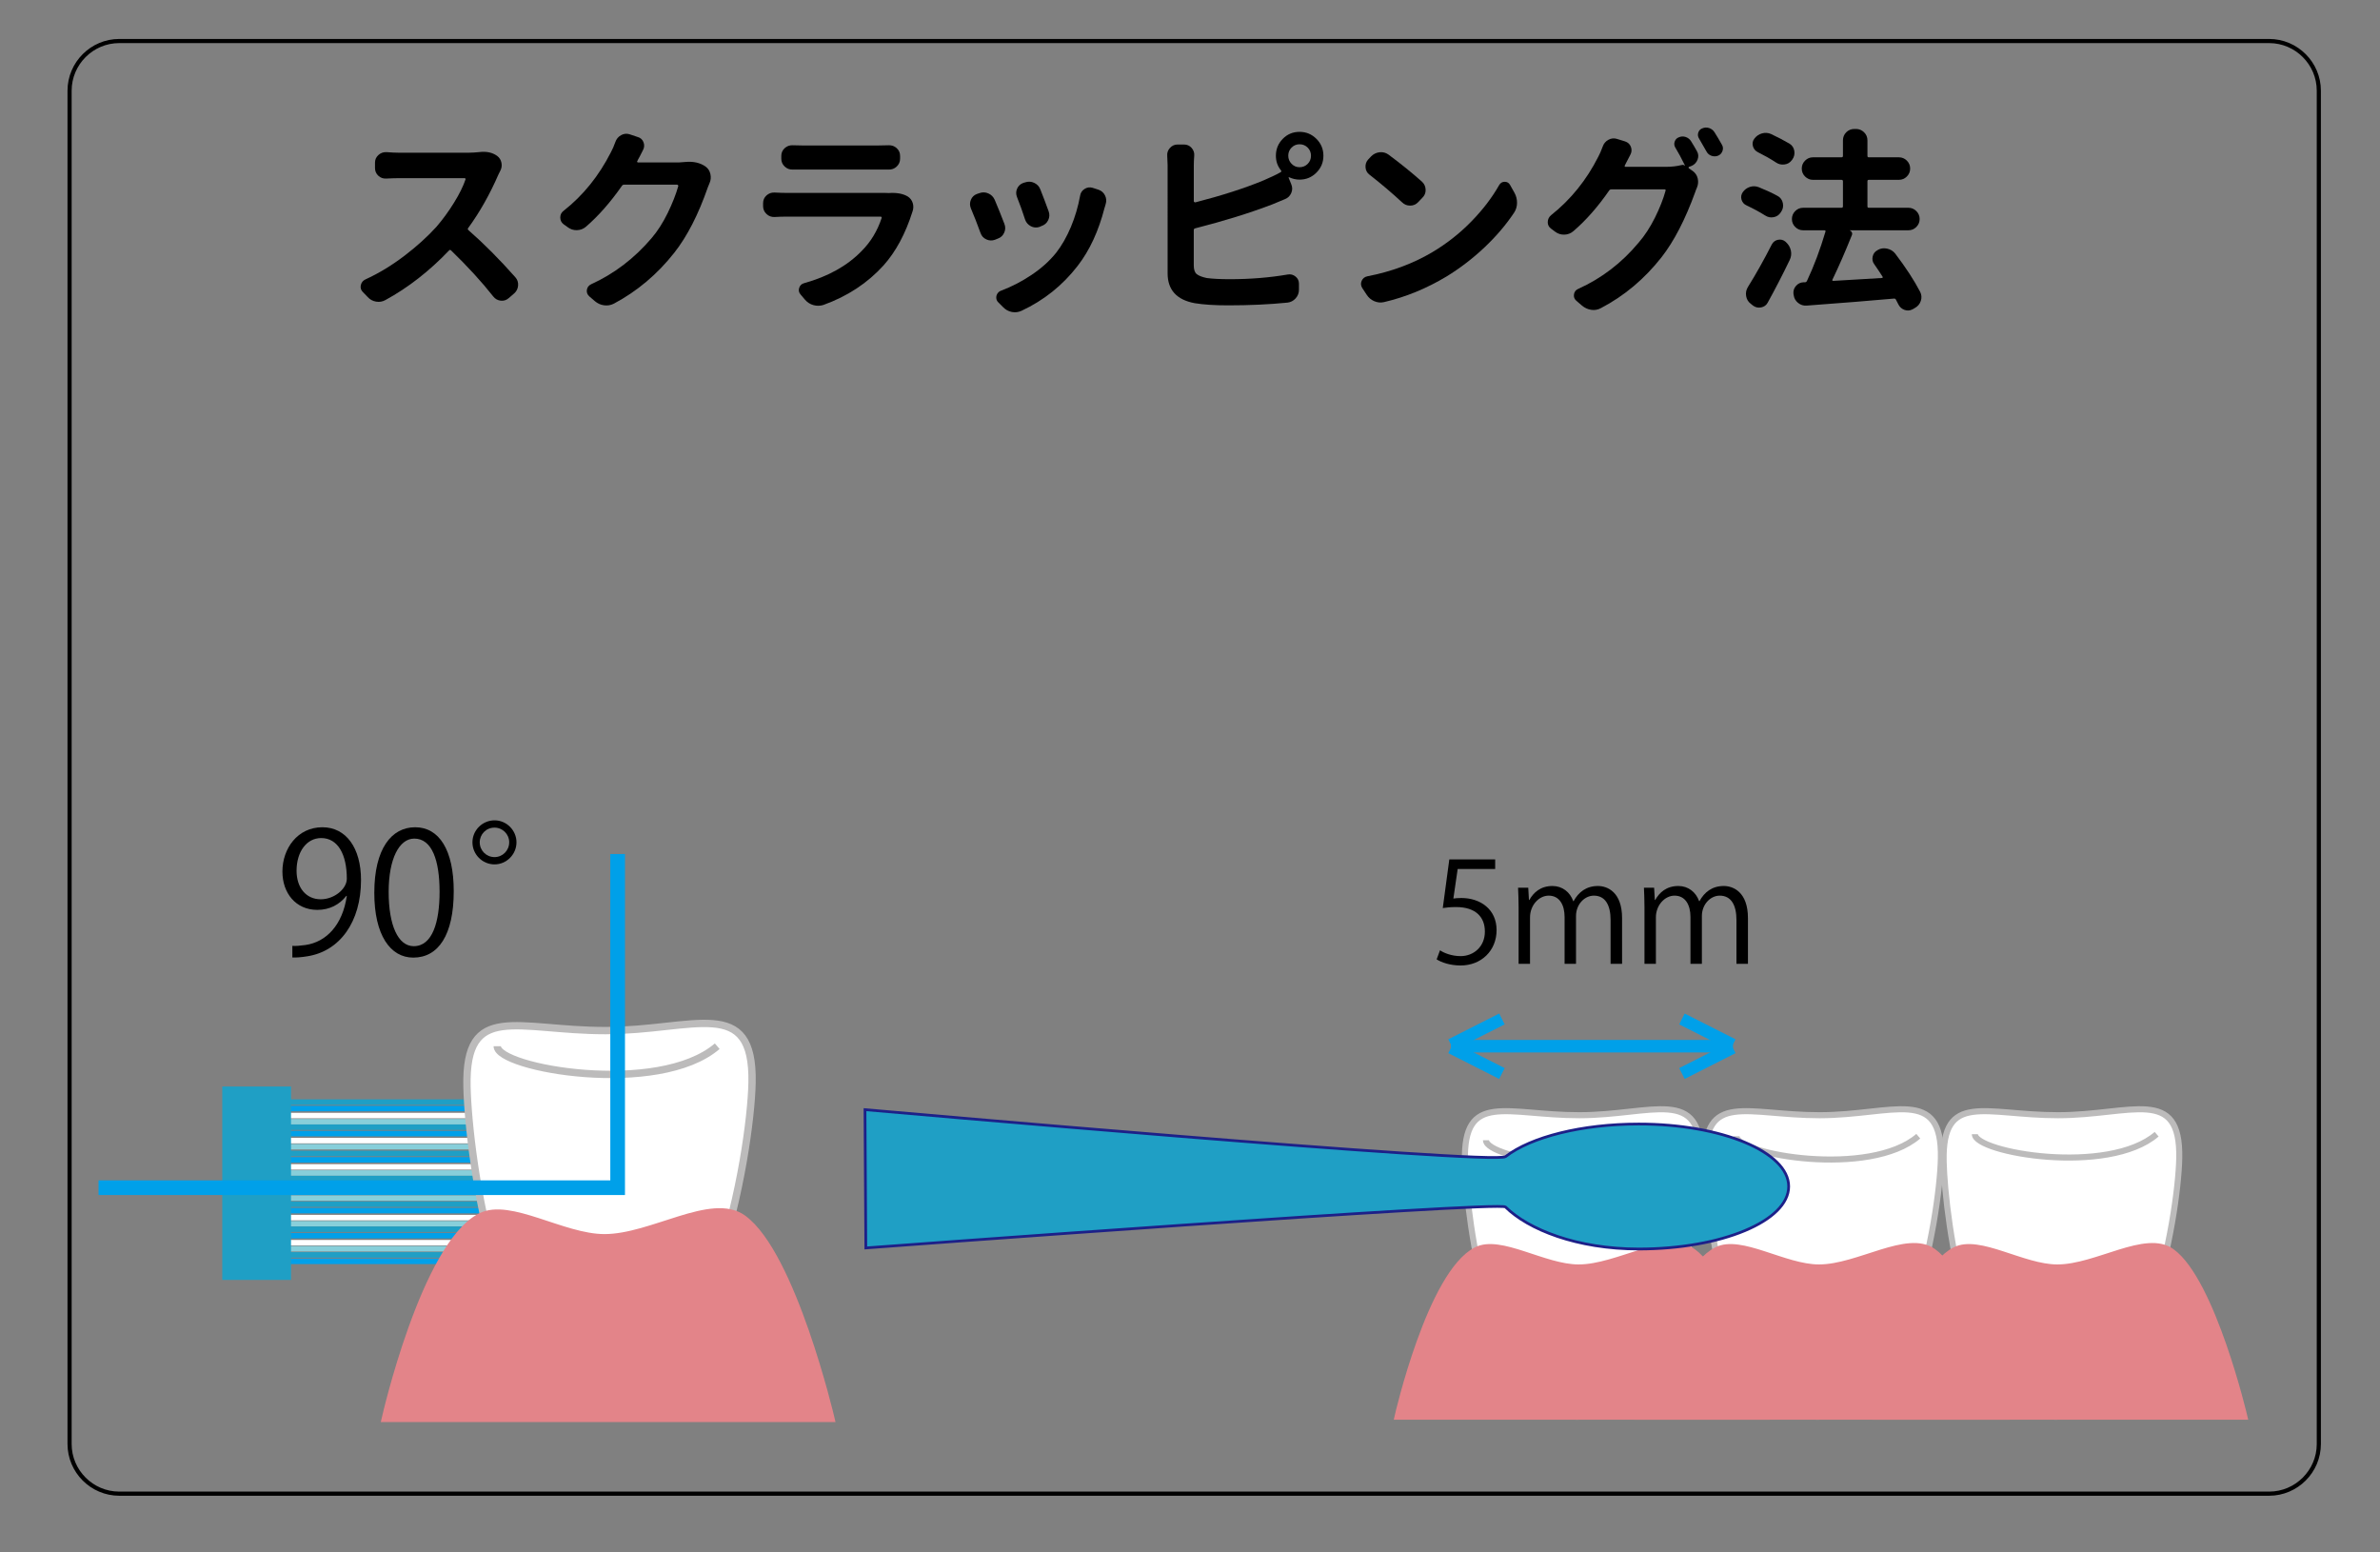 <?xml version="1.0" encoding="utf-8"?>
<!-- Generator: Adobe Illustrator 23.0.1, SVG Export Plug-In . SVG Version: 6.00 Build 0)  -->
<svg version="1.1" id="レイヤー_1" xmlns="http://www.w3.org/2000/svg" xmlns:xlink="http://www.w3.org/1999/xlink" x="0px"
	 y="0px" viewBox="0 0 575 375" style="enable-background:new 0 0 575 375;" xml:space="preserve">
<rect x="0" y="0" width="575" height="375" fill="#808080" stroke="none"/>
<style type="text/css">
	.st0{fill:#43ABC4;}
	.st1{fill:#00A0E9;}
	.st2{fill:#FFFFFF;}
	.st3{fill:#88CFDA;}
	.st4{fill:#1F9EC4;}
	.st5{fill:#FFFFFF;stroke:#BCBBBB;stroke-width:1.611;stroke-miterlimit:10;}
	.st6{fill:none;stroke:#BCBBBB;stroke-width:1.611;stroke-miterlimit:10;}
	.st7{fill:#E38489;stroke:#E38489;stroke-width:1.611;stroke-miterlimit:10;}
	.st8{fill:none;stroke:#00A0E9;stroke-width:3.221;stroke-miterlimit:10;}
	.st9{fill:#FFFFFF;stroke:#BCBBBB;stroke-width:1.464;stroke-miterlimit:10;}
	.st10{fill:#E38489;stroke:#E38489;stroke-width:1.464;stroke-miterlimit:10;}
	.st11{fill:none;stroke:#BCBBBB;stroke-width:1.464;stroke-miterlimit:10;}
	.st12{fill:none;stroke:#00A0E9;stroke-width:2.928;stroke-miterlimit:10;}
	.st13{fill:#FFFFFF;stroke:#163268;stroke-width:0.732;stroke-miterlimit:10;}
	.st14{fill:#00A0E9;stroke:#163268;stroke-width:0.732;stroke-miterlimit:10;}
	.st15{fill:#1F9FC5;stroke:#1D2088;stroke-width:0.732;stroke-miterlimit:10;}
	.st16{fill:none;stroke:#163268;stroke-width:0.732;stroke-miterlimit:10;}
	.st17{fill:none;stroke:#000000;stroke-miterlimit:10;}
	.st18{fill:#1F9FC5;stroke:#1D2088;stroke-width:0.66;stroke-miterlimit:10;}
	.st19{fill:#1F9FC5;}
	.st20{fill:#FFFFFF;stroke:#BCBBBB;stroke-width:1.772;stroke-miterlimit:10;}
	.st21{fill:none;stroke:#BCBBBB;stroke-width:1.772;stroke-miterlimit:10;}
	.st22{fill:#E38489;stroke:#E38489;stroke-width:1.772;stroke-miterlimit:10;}
	.st23{fill:none;stroke:#00A0E9;stroke-width:3.543;stroke-miterlimit:10;}
	.st24{fill:#FFFFFF;stroke:#BCBBBB;stroke-width:1.949;stroke-miterlimit:10;}
	.st25{fill:none;stroke:#BCBBBB;stroke-width:1.949;stroke-miterlimit:10;}
	.st26{fill:#E38489;stroke:#E38489;stroke-width:1.949;stroke-miterlimit:10;}
	.st27{fill:none;stroke:#00A0E9;stroke-width:3.897;stroke-miterlimit:10;}
	.st28{fill:#FFFFFF;stroke:#BCBBBB;stroke-width:1.331;stroke-miterlimit:10;}
	.st29{fill:#E38489;stroke:#E38489;stroke-width:1.331;stroke-miterlimit:10;}
	.st30{fill:none;stroke:#BCBBBB;stroke-width:1.331;stroke-miterlimit:10;}
	.st31{fill:none;stroke:#00A0E9;stroke-width:2.662;stroke-miterlimit:10;}
	.st32{fill:#1F9FC5;stroke:#1D2088;stroke-width:0.665;stroke-miterlimit:10;}
	.st33{fill:#1F9FC5;stroke:#1D2088;stroke-width:0.703;stroke-miterlimit:10;}
	.st34{fill:#FFFFFF;stroke:#BCBBBB;stroke-miterlimit:10;}
	.st35{fill:#E38489;stroke:#E38489;stroke-miterlimit:10;}
	.st36{fill:none;stroke:#BCBBBB;stroke-miterlimit:10;}
	.st37{fill:#1F9FC5;stroke:#1D2088;stroke-width:0.5;stroke-miterlimit:10;}
	.st38{fill:#00A0E9;stroke:#1D2088;stroke-width:0.25;stroke-miterlimit:10;}
	.st39{fill:#1F9EC4;stroke:#1D2088;stroke-width:0.5;stroke-miterlimit:10;}
	.st40{fill:none;stroke:#00A0E9;stroke-width:2;stroke-miterlimit:10;}
	.st41{fill:none;stroke:#00A0E9;stroke-miterlimit:10;}
</style>
<path class="st9" d="M468.91,279.81c-0.29,14-8.42,62.41-29.83,62.41c-20.5,0-26.78-47.68-27.09-61.67
	c-0.37-17.02,9.95-11.16,27.63-11.16C457.32,269.38,469.28,262.25,468.91,279.81z"/>
<path class="st10" d="M484.65,342.22h-88.94c0,0,7.87-34.59,19.03-40.26c5.81-2.95,16.34,4.21,24.71,4.21
	c9.53,0,21.42-8.34,27.63-3.84C476.96,309.46,484.65,342.22,484.65,342.22z"/>
<path class="st11" d="M419.53,274.46c0,4.45,32.21,10.07,43.92,0"/>
<path class="st9" d="M526.5,279.81c-0.29,14-8.42,62.41-29.83,62.41c-20.5,0-26.78-47.68-27.09-61.67
	c-0.37-17.02,9.95-11.16,27.63-11.16C514.91,269.38,526.87,262.25,526.5,279.81z"/>
<path class="st10" d="M542.24,342.22H453.3c0,0,7.87-34.59,19.03-40.26c5.81-2.95,16.34,4.21,24.71,4.21
	c9.53,0,21.42-8.34,27.63-3.84C534.55,309.46,542.24,342.22,542.24,342.22z"/>
<path class="st11" d="M477.12,273.98c0,4.45,32.21,10.07,43.92,0"/>
<path class="st9" d="M410.84,279.81c-0.29,14-8.42,62.41-29.83,62.41c-20.5,0-26.78-47.68-27.09-61.67
	c-0.37-17.02,9.95-11.16,27.63-11.16C399.24,269.38,411.2,262.25,410.84,279.81z"/>
<path class="st10" d="M426.58,342.22h-88.94c0,0,7.87-34.59,19.03-40.26c5.81-2.95,16.34,4.21,24.71,4.21
	c9.53,0,21.42-8.34,27.63-3.84C418.89,309.46,426.58,342.22,426.58,342.22z"/>
<path class="st11" d="M359.01,275.44c0,4.45,32.21,10.07,43.92,0"/>
<g>
	<path class="st18" d="M395.92,301.71c-15,0-26.69-4.73-32.2-10.15c-1.52-1.5-154.54,9.89-154.54,9.89l-0.2-33.4
		c0,0,152.03,13.45,154.77,11.33c6.11-4.73,18.36-7.86,32.17-7.86c20,0,36.22,6.75,36.22,15.08
		C432.14,294.95,415.92,301.71,395.92,301.71z"/>
</g>
<rect x="58.57" y="265.56" class="st19" width="56.03" height="1.33"/>
<rect x="58.75" y="267.11" class="st1" width="56.03" height="1.33"/>
<rect x="58.72" y="268.81" class="st2" width="56.03" height="1.33"/>
<rect x="59.45" y="270.29" class="st3" width="56.03" height="1.33"/>
<rect x="59.31" y="271.62" class="st19" width="56.03" height="1.33"/>
<rect x="59.49" y="273.17" class="st1" width="56.03" height="1.33"/>
<rect x="59.45" y="274.86" class="st2" width="56.03" height="1.33"/>
<rect x="60.19" y="276.34" class="st3" width="56.03" height="1.33"/>
<rect x="60.34" y="277.96" class="st19" width="56.03" height="1.33"/>
<rect x="60.53" y="279.51" class="st1" width="56.03" height="1.33"/>
<rect x="60.49" y="281.21" class="st2" width="56.03" height="1.33"/>
<rect x="61.23" y="282.69" class="st3" width="56.03" height="1.33"/>
<rect x="61.08" y="284.02" class="st19" width="56.03" height="1.33"/>
<rect x="61.26" y="285.57" class="st1" width="56.03" height="1.33"/>
<rect x="61.23" y="287.26" class="st2" width="56.03" height="1.33"/>
<rect x="61.96" y="288.74" class="st3" width="56.03" height="1.33"/>
<rect x="61.37" y="290.22" class="st19" width="56.03" height="1.33"/>
<rect x="61.56" y="291.77" class="st1" width="56.03" height="1.33"/>
<rect x="61.52" y="293.46" class="st2" width="56.03" height="1.33"/>
<rect x="62.26" y="294.94" class="st3" width="56.03" height="1.33"/>
<rect x="62.11" y="296.27" class="st19" width="56.03" height="1.33"/>
<rect x="62.3" y="297.82" class="st1" width="56.03" height="1.33"/>
<rect x="62.26" y="299.52" class="st2" width="56.03" height="1.33"/>
<rect x="63" y="300.99" class="st3" width="56.03" height="1.33"/>
<rect x="59.75" y="302.47" class="st19" width="56.03" height="1.33"/>
<rect x="59.94" y="304.02" class="st1" width="56.03" height="1.33"/>
<rect x="53.7" y="262.46" class="st19" width="16.61" height="46.72"/>
<path class="st20" d="M181.69,261.58c-0.35,16.94-10.19,75.51-36.1,75.51c-24.8,0-32.41-57.69-32.77-74.63
	c-0.44-20.59,12.04-13.51,33.44-13.51C167.66,248.95,182.14,240.32,181.69,261.58z"/>
<path class="st21" d="M120.13,252.72c0,5.39,38.97,12.18,53.15,0"/>
<path class="st22" d="M200.74,342.62H93.11c0,0,9.52-41.85,23.03-48.72c7.04-3.57,19.77,5.09,29.9,5.09
	c11.53,0,25.91-10.08,33.44-4.65C191.44,302.99,200.74,342.62,200.74,342.62z"/>
<polyline class="st23" points="149.22,206.3 149.22,286.9 23.81,286.9 "/>
<g>
	<line class="st12" x1="350.56" y1="252.73" x2="418.64" y2="252.73"/>
	<line class="st12" x1="350.56" y1="253.09" x2="362.86" y2="259.32"/>
	<line class="st12" x1="362.86" y1="246.14" x2="350.56" y2="252.36"/>
	<line class="st12" x1="418.64" y1="252.73" x2="350.56" y2="252.73"/>
	<line class="st12" x1="418.64" y1="252.36" x2="406.35" y2="246.14"/>
	<line class="st12" x1="406.35" y1="259.32" x2="418.64" y2="253.09"/>
</g>
<g>
	<path d="M361.23,207.59v2.32h-9.06l-1.04,7.14c0.54-0.07,1.08-0.13,1.95-0.13c4.48,0,8.49,2.66,8.49,7.75
		c0,4.98-3.7,8.55-8.69,8.55c-2.53,0-4.65-0.74-5.79-1.48l0.81-2.19c0.94,0.64,2.79,1.41,4.98,1.41c3.17,0,5.89-2.32,5.86-5.96
		c0-3.47-2.22-5.89-6.94-5.89c-1.35,0-2.39,0.1-3.23,0.24l1.58-11.75H361.23z"/>
	<path d="M391.87,232.82h-2.76v-10.61c0-3.57-1.28-5.86-4.04-5.86c-2.26,0-4.31,2.12-4.31,4.92v11.55H378V221.5
		c0-2.93-1.25-5.15-3.84-5.15c-2.39,0-4.51,2.36-4.51,5.22v11.25h-2.76v-13.64c0-1.89-0.07-3.23-0.13-4.75h2.46l0.17,2.96h0.1
		c1.01-1.79,2.69-3.37,5.59-3.37c2.39,0,4.24,1.48,5.02,3.67h0.07c1.21-2.19,3.06-3.67,5.89-3.67c2.26,0,5.83,1.45,5.83,7.75V232.82
		z"/>
	<path d="M422.28,232.82h-2.76v-10.61c0-3.57-1.28-5.86-4.04-5.86c-2.26,0-4.31,2.12-4.31,4.92v11.55h-2.76V221.5
		c0-2.93-1.25-5.15-3.84-5.15c-2.39,0-4.51,2.36-4.51,5.22v11.25h-2.76v-13.64c0-1.89-0.07-3.23-0.13-4.75h2.46l0.17,2.96h0.1
		c1.01-1.79,2.69-3.37,5.59-3.37c2.39,0,4.24,1.48,5.02,3.67h0.07c1.21-2.19,3.06-3.67,5.89-3.67c2.26,0,5.83,1.45,5.83,7.75V232.82
		z"/>
</g>
<g>
	<path d="M83.67,216.41c-1.67,2.12-4.03,3.38-7.01,3.38c-5.21,0-8.43-4.07-8.43-9.25c0-5.58,3.67-10.71,9.66-10.71
		c5.7,0,9.33,4.97,9.33,12.75c0,10.14-5.13,17.19-12.96,18.42c-1.43,0.24-2.73,0.33-3.63,0.29v-2.81c0.86,0.08,1.83-0.04,3.14-0.2
		c5.13-0.73,9-4.89,10.02-11.86H83.67z M71.65,210.34c0,4.12,2.32,6.89,5.83,6.89c3.3,0,6.31-2.53,6.31-4.97
		c0-5.87-2.16-9.82-6.19-9.82C74.05,202.44,71.65,205.78,71.65,210.34z"/>
	<path d="M90.43,215.68c0-10.67,4.16-15.85,9.86-15.85c5.79,0,9.33,5.46,9.33,15.44c0,10.59-3.71,16.05-9.78,16.05
		C94.3,231.32,90.43,225.87,90.43,215.68z M106.2,215.44c0-7.62-1.83-12.87-6.11-12.87c-3.63,0-6.19,4.85-6.19,12.87
		s2.24,13.12,6.07,13.12C104.49,228.55,106.2,222.69,106.2,215.44z"/>
	<path d="M124.78,203.46c0,2.93-2.4,5.34-5.3,5.34c-2.93,0-5.34-2.4-5.34-5.34c0-2.89,2.4-5.3,5.34-5.3
		C122.46,198.16,124.78,200.65,124.78,203.46z M115.9,203.46c0,2,1.59,3.58,3.58,3.58c1.96,0,3.54-1.59,3.54-3.58
		c0-1.96-1.59-3.54-3.54-3.54C117.41,199.91,115.9,201.58,115.9,203.46z"/>
</g>
<g>
	<path d="M115.78,36.74c1.75-0.22,3.2,0.09,4.36,0.94c0.53,0.41,0.87,0.95,1.01,1.64s0.04,1.34-0.3,1.97
		c-0.16,0.31-0.3,0.59-0.42,0.84c-2.09,4.81-4.53,9.13-7.31,12.94c-0.16,0.19-0.14,0.36,0.05,0.52c3.75,3.28,7.53,7.08,11.34,11.39
		c0.5,0.56,0.72,1.23,0.66,1.99c-0.06,0.77-0.38,1.4-0.94,1.9l-1.31,1.13c-0.56,0.5-1.21,0.71-1.95,0.63
		c-0.73-0.08-1.34-0.42-1.8-1.01c-2.78-3.53-6.17-7.23-10.17-11.11c-0.19-0.19-0.36-0.19-0.52,0c-4.78,5-9.89,8.98-15.33,11.95
		c-0.72,0.41-1.48,0.54-2.3,0.4c-0.81-0.14-1.5-0.52-2.06-1.15l-1.13-1.17c-0.47-0.47-0.63-1.02-0.49-1.66s0.51-1.1,1.1-1.38
		c3.22-1.47,6.34-3.36,9.38-5.67c3.03-2.31,5.63-4.66,7.78-7.03c1.53-1.78,2.95-3.72,4.24-5.81c1.3-2.09,2.23-3.97,2.79-5.63
		c0.03-0.09,0.02-0.17-0.02-0.23s-0.12-0.09-0.21-0.09H96.28c-0.75,0-1.72,0.03-2.91,0.09c-0.75,0.06-1.4-0.16-1.95-0.66
		c-0.55-0.5-0.82-1.13-0.82-1.88v-1.31c0-0.72,0.27-1.33,0.82-1.83c0.55-0.5,1.2-0.73,1.95-0.7c1.16,0.09,2.13,0.14,2.91,0.14h16.97
		C114.09,36.88,114.93,36.83,115.78,36.74z"/>
	<path d="M165.51,39.13c1.97-0.19,3.61,0.17,4.92,1.08c0.63,0.44,1.02,1.05,1.2,1.83c0.17,0.78,0.1,1.52-0.21,2.2
		c-0.16,0.38-0.3,0.72-0.42,1.03c-2.28,6.56-4.98,11.83-8.11,15.8c-4.09,5.19-8.95,9.28-14.58,12.28c-0.75,0.38-1.54,0.51-2.37,0.4
		c-0.83-0.11-1.57-0.45-2.23-1.01l-1.36-1.17c-0.47-0.44-0.66-0.96-0.56-1.57s0.44-1.05,1.03-1.34c5.56-2.53,10.42-6.23,14.58-11.11
		c1.47-1.72,2.77-3.75,3.91-6.09c1.14-2.34,1.99-4.5,2.55-6.47c0.03-0.09,0.02-0.18-0.05-0.26c-0.06-0.08-0.14-0.12-0.23-0.12h-12.8
		c-0.25,0-0.44,0.11-0.56,0.33c-2.75,3.94-5.64,7.22-8.67,9.84c-0.63,0.53-1.35,0.8-2.18,0.82c-0.83,0.02-1.57-0.23-2.23-0.73
		l-0.98-0.7c-0.53-0.41-0.8-0.95-0.8-1.64s0.28-1.23,0.84-1.64c4.69-3.69,8.48-8.39,11.39-14.11c0.38-0.69,0.73-1.52,1.08-2.48
		c0.25-0.72,0.7-1.27,1.36-1.64s1.34-0.45,2.06-0.23l1.97,0.66c0.69,0.19,1.16,0.61,1.41,1.27c0.25,0.66,0.2,1.3-0.14,1.92
		c-0.69,1.38-1.06,2.09-1.13,2.16l-0.23,0.47c-0.06,0.06-0.07,0.13-0.02,0.21s0.1,0.12,0.16,0.12h9.89
		C164.48,39.22,164.98,39.19,165.51,39.13z"/>
	<path d="M214.73,46.63c1.94-0.13,3.47,0.16,4.59,0.84c0.59,0.38,0.99,0.91,1.2,1.59c0.2,0.69,0.18,1.38-0.07,2.06
		c-1.69,5.34-4.02,9.67-6.98,12.98c-3.88,4.28-8.72,7.47-14.53,9.56c-0.78,0.25-1.58,0.26-2.39,0.05c-0.81-0.22-1.5-0.66-2.06-1.31
		l-1.08-1.27c-0.41-0.47-0.52-1-0.33-1.59s0.58-0.97,1.17-1.13c5.84-1.63,10.48-4.22,13.92-7.78c2.19-2.19,3.8-4.84,4.83-7.97
		c0.03-0.06,0.02-0.13-0.02-0.21s-0.12-0.12-0.21-0.12h-22.83c-0.88,0-1.81,0.03-2.81,0.09c-0.75,0.03-1.4-0.21-1.95-0.73
		c-0.55-0.52-0.82-1.15-0.82-1.9v-0.7c0-0.75,0.27-1.38,0.82-1.88c0.55-0.5,1.2-0.73,1.95-0.7c1.16,0.06,2.09,0.09,2.81,0.09h23.77
		C214.04,46.63,214.38,46.63,214.73,46.63z M191.53,40.96c-0.75,0.03-1.4-0.21-1.95-0.73c-0.55-0.52-0.82-1.15-0.82-1.9v-0.66
		c0-0.75,0.27-1.38,0.82-1.88c0.55-0.5,1.2-0.73,1.95-0.7c0.69,0.03,1.44,0.05,2.25,0.05h18.47c0.84,0,1.66-0.02,2.44-0.05
		c0.75-0.03,1.4,0.2,1.95,0.7c0.55,0.5,0.82,1.13,0.82,1.88v0.66c0,0.75-0.27,1.38-0.82,1.9c-0.55,0.52-1.2,0.76-1.95,0.73
		c-0.88,0-1.72,0-2.53,0h-18.38C193.06,40.96,192.31,40.96,191.53,40.96z"/>
	<path d="M234.56,50.33c-0.28-0.69-0.28-1.38,0-2.06s0.77-1.16,1.45-1.41l0.56-0.19c0.75-0.28,1.48-0.27,2.2,0.05
		c0.72,0.31,1.23,0.83,1.55,1.55c0.75,1.75,1.53,3.69,2.34,5.81c0.28,0.72,0.27,1.43-0.05,2.13c-0.31,0.7-0.83,1.18-1.55,1.43
		l-0.7,0.28c-0.69,0.25-1.38,0.22-2.06-0.09c-0.69-0.31-1.16-0.83-1.41-1.55C236.09,54.07,235.31,52.08,234.56,50.33z M260.95,47.28
		c0.12-0.72,0.48-1.27,1.08-1.64c0.59-0.38,1.23-0.47,1.92-0.28l1.45,0.47c0.72,0.25,1.24,0.71,1.57,1.38s0.38,1.37,0.16,2.09
		c-0.03,0.09-0.06,0.2-0.09,0.3c-0.03,0.11-0.06,0.22-0.09,0.33c-0.03,0.11-0.06,0.2-0.09,0.26c-1.44,5.63-3.61,10.31-6.52,14.06
		c-3.63,4.69-8.14,8.3-13.55,10.83c-0.75,0.34-1.53,0.44-2.34,0.28c-0.81-0.16-1.52-0.55-2.11-1.17l-1.17-1.17
		c-0.28-0.28-0.44-0.62-0.47-1.01c-0.03-0.39,0.06-0.76,0.28-1.1c0.22-0.34,0.52-0.58,0.89-0.7c2.5-0.94,4.95-2.2,7.34-3.8
		s4.38-3.39,5.98-5.39c1.34-1.72,2.52-3.79,3.54-6.21C259.74,52.39,260.48,49.88,260.95,47.28z M245.71,47.61
		c-0.28-0.69-0.27-1.37,0.02-2.04c0.3-0.67,0.79-1.13,1.48-1.38l0.47-0.14c0.75-0.25,1.48-0.21,2.18,0.12s1.2,0.85,1.48,1.57
		c0.72,1.81,1.39,3.59,2.02,5.34c0.25,0.72,0.21,1.42-0.12,2.11s-0.87,1.16-1.62,1.41l-0.52,0.23c-0.72,0.22-1.41,0.16-2.06-0.19
		s-1.11-0.86-1.36-1.55C247.09,51.25,246.43,49.42,245.71,47.61z"/>
	<path d="M288.42,39.88v8.72c0,0.09,0.04,0.16,0.12,0.21c0.08,0.05,0.16,0.07,0.26,0.07c6.44-1.66,11.92-3.42,16.45-5.3
		c1.62-0.69,3-1.34,4.13-1.97c0.22-0.13,0.25-0.28,0.09-0.47c-0.81-1-1.22-2.17-1.22-3.52c0-1.59,0.55-2.95,1.66-4.08
		c1.11-1.13,2.46-1.69,4.05-1.69s2.95,0.56,4.08,1.69s1.69,2.48,1.69,4.08s-0.56,2.95-1.69,4.08s-2.48,1.69-4.08,1.69
		c-0.84,0-1.67-0.19-2.48-0.56c-0.06-0.03-0.11-0.02-0.14,0.02c-0.03,0.05-0.03,0.09,0,0.12l0.61,1.5c0.31,0.72,0.32,1.43,0.02,2.13
		c-0.3,0.7-0.79,1.2-1.48,1.48c-1.38,0.56-2.39,0.98-3.05,1.27c-5.47,2.09-11.7,4.03-18.7,5.81c-0.22,0.06-0.33,0.2-0.33,0.42v8.53
		c0,1,0.23,1.7,0.7,2.09s1.28,0.71,2.44,0.96c1.44,0.19,3.3,0.28,5.58,0.28c4.94,0,9.59-0.38,13.97-1.13
		c0.72-0.13,1.35,0.04,1.9,0.49c0.55,0.45,0.82,1.02,0.82,1.71v1.5c0,0.78-0.27,1.47-0.8,2.06c-0.53,0.59-1.19,0.94-1.97,1.03
		c-4.38,0.44-9.16,0.66-14.34,0.66c-3.22,0-5.91-0.17-8.06-0.52c-4.38-0.81-6.56-3.22-6.56-7.22V39.88c0-0.56-0.03-1.31-0.09-2.25
		c-0.06-0.72,0.16-1.35,0.66-1.9c0.5-0.55,1.11-0.82,1.83-0.82h1.55c0.75,0,1.37,0.27,1.85,0.82c0.48,0.55,0.7,1.18,0.63,1.9
		C288.45,38.47,288.42,39.22,288.42,39.88z M313.96,40.39c0.78,0,1.44-0.27,1.97-0.8c0.53-0.53,0.8-1.19,0.8-1.97
		s-0.27-1.44-0.8-1.97c-0.53-0.53-1.19-0.8-1.97-0.8c-0.75,0-1.39,0.27-1.92,0.8c-0.53,0.53-0.8,1.18-0.8,1.95s0.27,1.42,0.8,1.97
		C312.57,40.12,313.21,40.39,313.96,40.39z"/>
	<path d="M334.4,72.97c-0.81,0.19-1.6,0.12-2.37-0.21c-0.77-0.33-1.38-0.85-1.85-1.57l-1.08-1.64c-0.34-0.56-0.38-1.14-0.12-1.73
		c0.27-0.59,0.73-0.95,1.38-1.08c5.81-1.13,11.03-3.06,15.66-5.81c3.47-2.06,6.6-4.52,9.4-7.38c2.8-2.86,5.05-5.8,6.77-8.84
		c0.31-0.53,0.76-0.8,1.34-0.8c0.58,0,1.01,0.25,1.29,0.75l1.08,1.92c0.41,0.75,0.61,1.55,0.61,2.41s-0.23,1.65-0.7,2.37
		c-1.94,2.91-4.31,5.7-7.13,8.37s-5.88,5.02-9.19,7.05C344.65,69.69,339.62,71.75,334.4,72.97z M330.89,42.22
		c-0.59-0.44-0.92-1.02-0.98-1.76c-0.06-0.73,0.14-1.37,0.61-1.9l0.75-0.8c0.56-0.56,1.23-0.89,2.02-0.98
		c0.78-0.09,1.5,0.09,2.16,0.56c3.03,2.25,5.73,4.44,8.11,6.56c0.56,0.53,0.85,1.18,0.87,1.95c0.02,0.77-0.26,1.41-0.82,1.95
		l-0.98,1.03c-0.53,0.56-1.18,0.84-1.95,0.84c-0.77,0-1.41-0.27-1.95-0.8C336.24,46.57,333.63,44.35,330.89,42.22z"/>
	<path d="M404.76,35.66c-0.28-0.47-0.34-0.95-0.16-1.45c0.17-0.5,0.49-0.84,0.96-1.03c0.56-0.25,1.13-0.28,1.69-0.09
		s1,0.53,1.31,1.03c0.47,0.75,0.94,1.55,1.41,2.39c0.38,0.66,0.43,1.34,0.16,2.04c-0.27,0.7-0.74,1.21-1.43,1.52l-0.61,0.23
		c-0.09,0.03-0.14,0.09-0.14,0.16s0.03,0.15,0.09,0.21l0.89,0.61c0.66,0.47,1.07,1.09,1.24,1.85c0.17,0.77,0.1,1.51-0.21,2.23
		c-0.16,0.34-0.28,0.67-0.38,0.98c-2.41,6.66-5.13,11.92-8.16,15.8c-4.13,5.25-9,9.34-14.63,12.28c-0.75,0.41-1.54,0.55-2.37,0.42
		c-0.83-0.13-1.57-0.47-2.23-1.03l-1.36-1.17c-0.47-0.41-0.66-0.92-0.56-1.55s0.44-1.06,1.03-1.31c5.66-2.56,10.52-6.28,14.58-11.16
		c1.47-1.69,2.78-3.7,3.94-6.02c1.16-2.33,2.02-4.51,2.58-6.54c0.03-0.09,0.02-0.17-0.02-0.23s-0.12-0.09-0.21-0.09h-12.84
		c-0.25,0-0.44,0.09-0.56,0.28c-2.75,3.97-5.64,7.25-8.67,9.84c-0.63,0.53-1.35,0.8-2.18,0.82c-0.83,0.02-1.57-0.23-2.23-0.73
		l-0.94-0.7c-0.56-0.41-0.84-0.95-0.82-1.62c0.02-0.67,0.29-1.23,0.82-1.66c4.75-3.78,8.55-8.48,11.39-14.11
		c0.34-0.63,0.7-1.45,1.08-2.48c0.25-0.72,0.71-1.26,1.38-1.62c0.67-0.36,1.35-0.43,2.04-0.21l1.97,0.61
		c0.69,0.22,1.16,0.66,1.41,1.31c0.25,0.66,0.2,1.3-0.14,1.92c-0.16,0.31-0.37,0.72-0.63,1.22c-0.27,0.5-0.43,0.81-0.49,0.94
		l-0.23,0.47c-0.03,0.06-0.03,0.13,0,0.19c0.03,0.06,0.09,0.09,0.19,0.09h9.8c1.31,0,2.55-0.14,3.7-0.42
		c0.34-0.09,0.63-0.05,0.84,0.14h0.05C406.23,38.24,405.45,36.78,404.76,35.66z M410.48,33.46c-0.28-0.44-0.34-0.91-0.19-1.41
		c0.16-0.5,0.47-0.84,0.94-1.03c0.56-0.25,1.13-0.28,1.69-0.09s1,0.53,1.31,1.03c0.59,0.94,1.19,1.94,1.78,3
		c0.28,0.47,0.33,0.97,0.14,1.5s-0.53,0.91-1.03,1.13c-0.53,0.22-1.07,0.23-1.62,0.05c-0.55-0.19-0.96-0.55-1.24-1.08
		C411.63,35.42,411.04,34.39,410.48,33.46z"/>
	<path d="M429.46,47.33c0.69,0.38,1.11,0.95,1.27,1.73c0.16,0.78,0.02,1.48-0.42,2.11l-0.09,0.14c-0.41,0.63-0.98,1.01-1.71,1.15
		c-0.73,0.14-1.41,0.01-2.04-0.4c-1.34-0.84-2.84-1.66-4.5-2.44c-0.63-0.28-1.03-0.74-1.22-1.38s-0.09-1.24,0.28-1.8
		c0.44-0.63,1.02-1.05,1.73-1.29c0.72-0.23,1.44-0.21,2.16,0.07C426.63,45.91,428.15,46.61,429.46,47.33z M428.06,59.05
		c0.34-0.63,0.85-1,1.52-1.13c0.67-0.13,1.27,0.03,1.8,0.47l0.09,0.09c0.63,0.56,1.02,1.24,1.2,2.04c0.17,0.8,0.07,1.57-0.3,2.32
		c-1.75,3.63-3.52,7.05-5.3,10.27c-0.34,0.63-0.88,1.01-1.59,1.15c-0.72,0.14-1.38-0.01-1.97-0.45l-0.52-0.42
		c-0.63-0.47-1-1.09-1.13-1.88c-0.13-0.78,0.02-1.5,0.42-2.16C424.26,66.17,426.18,62.74,428.06,59.05z M432.37,34.72
		c0.63,0.41,1,0.98,1.13,1.73c0.12,0.75-0.03,1.44-0.47,2.06l-0.14,0.19c-0.44,0.59-1.03,0.94-1.78,1.03s-1.42-0.06-2.02-0.47
		c-1.34-0.88-2.83-1.72-4.45-2.53c-0.59-0.31-0.98-0.8-1.15-1.45c-0.17-0.66-0.05-1.25,0.35-1.78c0.47-0.63,1.08-1.05,1.83-1.27
		s1.48-0.17,2.2,0.14C429.49,33.13,430.99,33.91,432.37,34.72z M463.92,70.53c0.34,0.69,0.39,1.41,0.14,2.16
		c-0.25,0.75-0.72,1.31-1.41,1.69l-0.56,0.33c-0.66,0.34-1.32,0.39-1.99,0.14c-0.67-0.25-1.16-0.7-1.48-1.36
		c-0.19-0.38-0.38-0.73-0.56-1.08c-0.09-0.22-0.27-0.31-0.52-0.28c-5.56,0.5-12.58,1.06-21.05,1.69c-0.78,0.06-1.48-0.16-2.09-0.66
		c-0.61-0.5-0.96-1.13-1.05-1.88l-0.05-0.23c-0.09-0.75,0.1-1.41,0.59-1.97c0.48-0.56,1.09-0.86,1.8-0.89h0.42
		c0.22-0.03,0.38-0.16,0.47-0.38c1.69-3.59,3.17-7.55,4.45-11.86c0.03-0.09,0.02-0.17-0.02-0.23s-0.12-0.09-0.21-0.09h-5.16
		c-0.75,0-1.39-0.27-1.92-0.8c-0.53-0.53-0.8-1.17-0.8-1.92s0.27-1.39,0.8-1.92c0.53-0.53,1.17-0.8,1.92-0.8h9.23
		c0.25,0,0.38-0.11,0.38-0.33v-6.09c0-0.22-0.13-0.33-0.38-0.33h-6.89c-0.72,0-1.34-0.27-1.88-0.8c-0.53-0.53-0.8-1.17-0.8-1.92
		s0.27-1.39,0.8-1.92c0.53-0.53,1.16-0.8,1.88-0.8h6.89c0.25,0,0.38-0.11,0.38-0.33v-3.75c0-0.78,0.27-1.44,0.8-1.97
		c0.53-0.53,1.19-0.8,1.97-0.8h0.38c0.75,0,1.4,0.27,1.95,0.8c0.55,0.53,0.82,1.19,0.82,1.97v3.75c0,0.22,0.11,0.33,0.33,0.33h7.27
		c0.75,0,1.39,0.27,1.92,0.8c0.53,0.53,0.8,1.17,0.8,1.92s-0.27,1.39-0.8,1.92c-0.53,0.53-1.17,0.8-1.92,0.8h-7.27
		c-0.22,0-0.33,0.11-0.33,0.33v6.09c0,0.22,0.11,0.33,0.33,0.33h9.56c0.75,0,1.39,0.27,1.92,0.8c0.53,0.53,0.8,1.17,0.8,1.92
		s-0.27,1.39-0.8,1.92c-0.53,0.53-1.17,0.8-1.92,0.8H446.9c-0.03,0.03-0.03,0.05,0,0.05c0.22,0.06,0.38,0.2,0.49,0.42
		c0.11,0.22,0.12,0.45,0.02,0.7c-1.66,4.13-3.22,7.7-4.69,10.73c-0.06,0.09-0.07,0.17-0.02,0.23s0.12,0.09,0.21,0.09
		c2.53-0.16,6.45-0.39,11.77-0.7c0.06,0,0.12-0.03,0.16-0.09s0.04-0.14-0.02-0.23c-0.59-0.94-1.25-1.92-1.97-2.95
		c-0.44-0.56-0.58-1.2-0.42-1.92c0.16-0.72,0.56-1.23,1.22-1.55l0.05-0.05c0.69-0.38,1.43-0.48,2.23-0.3s1.45,0.57,1.95,1.2
		C460.46,64.66,462.48,67.75,463.92,70.53z"/>
</g>
<path class="st17" d="M548.22,360.81H28.81c-6.6,0-12-5.4-12-12V21.91c0-6.6,5.4-12,12-12h519.41c6.6,0,12,5.4,12,12v326.91
	C560.22,355.41,554.82,360.81,548.22,360.81z"/>
</svg>
